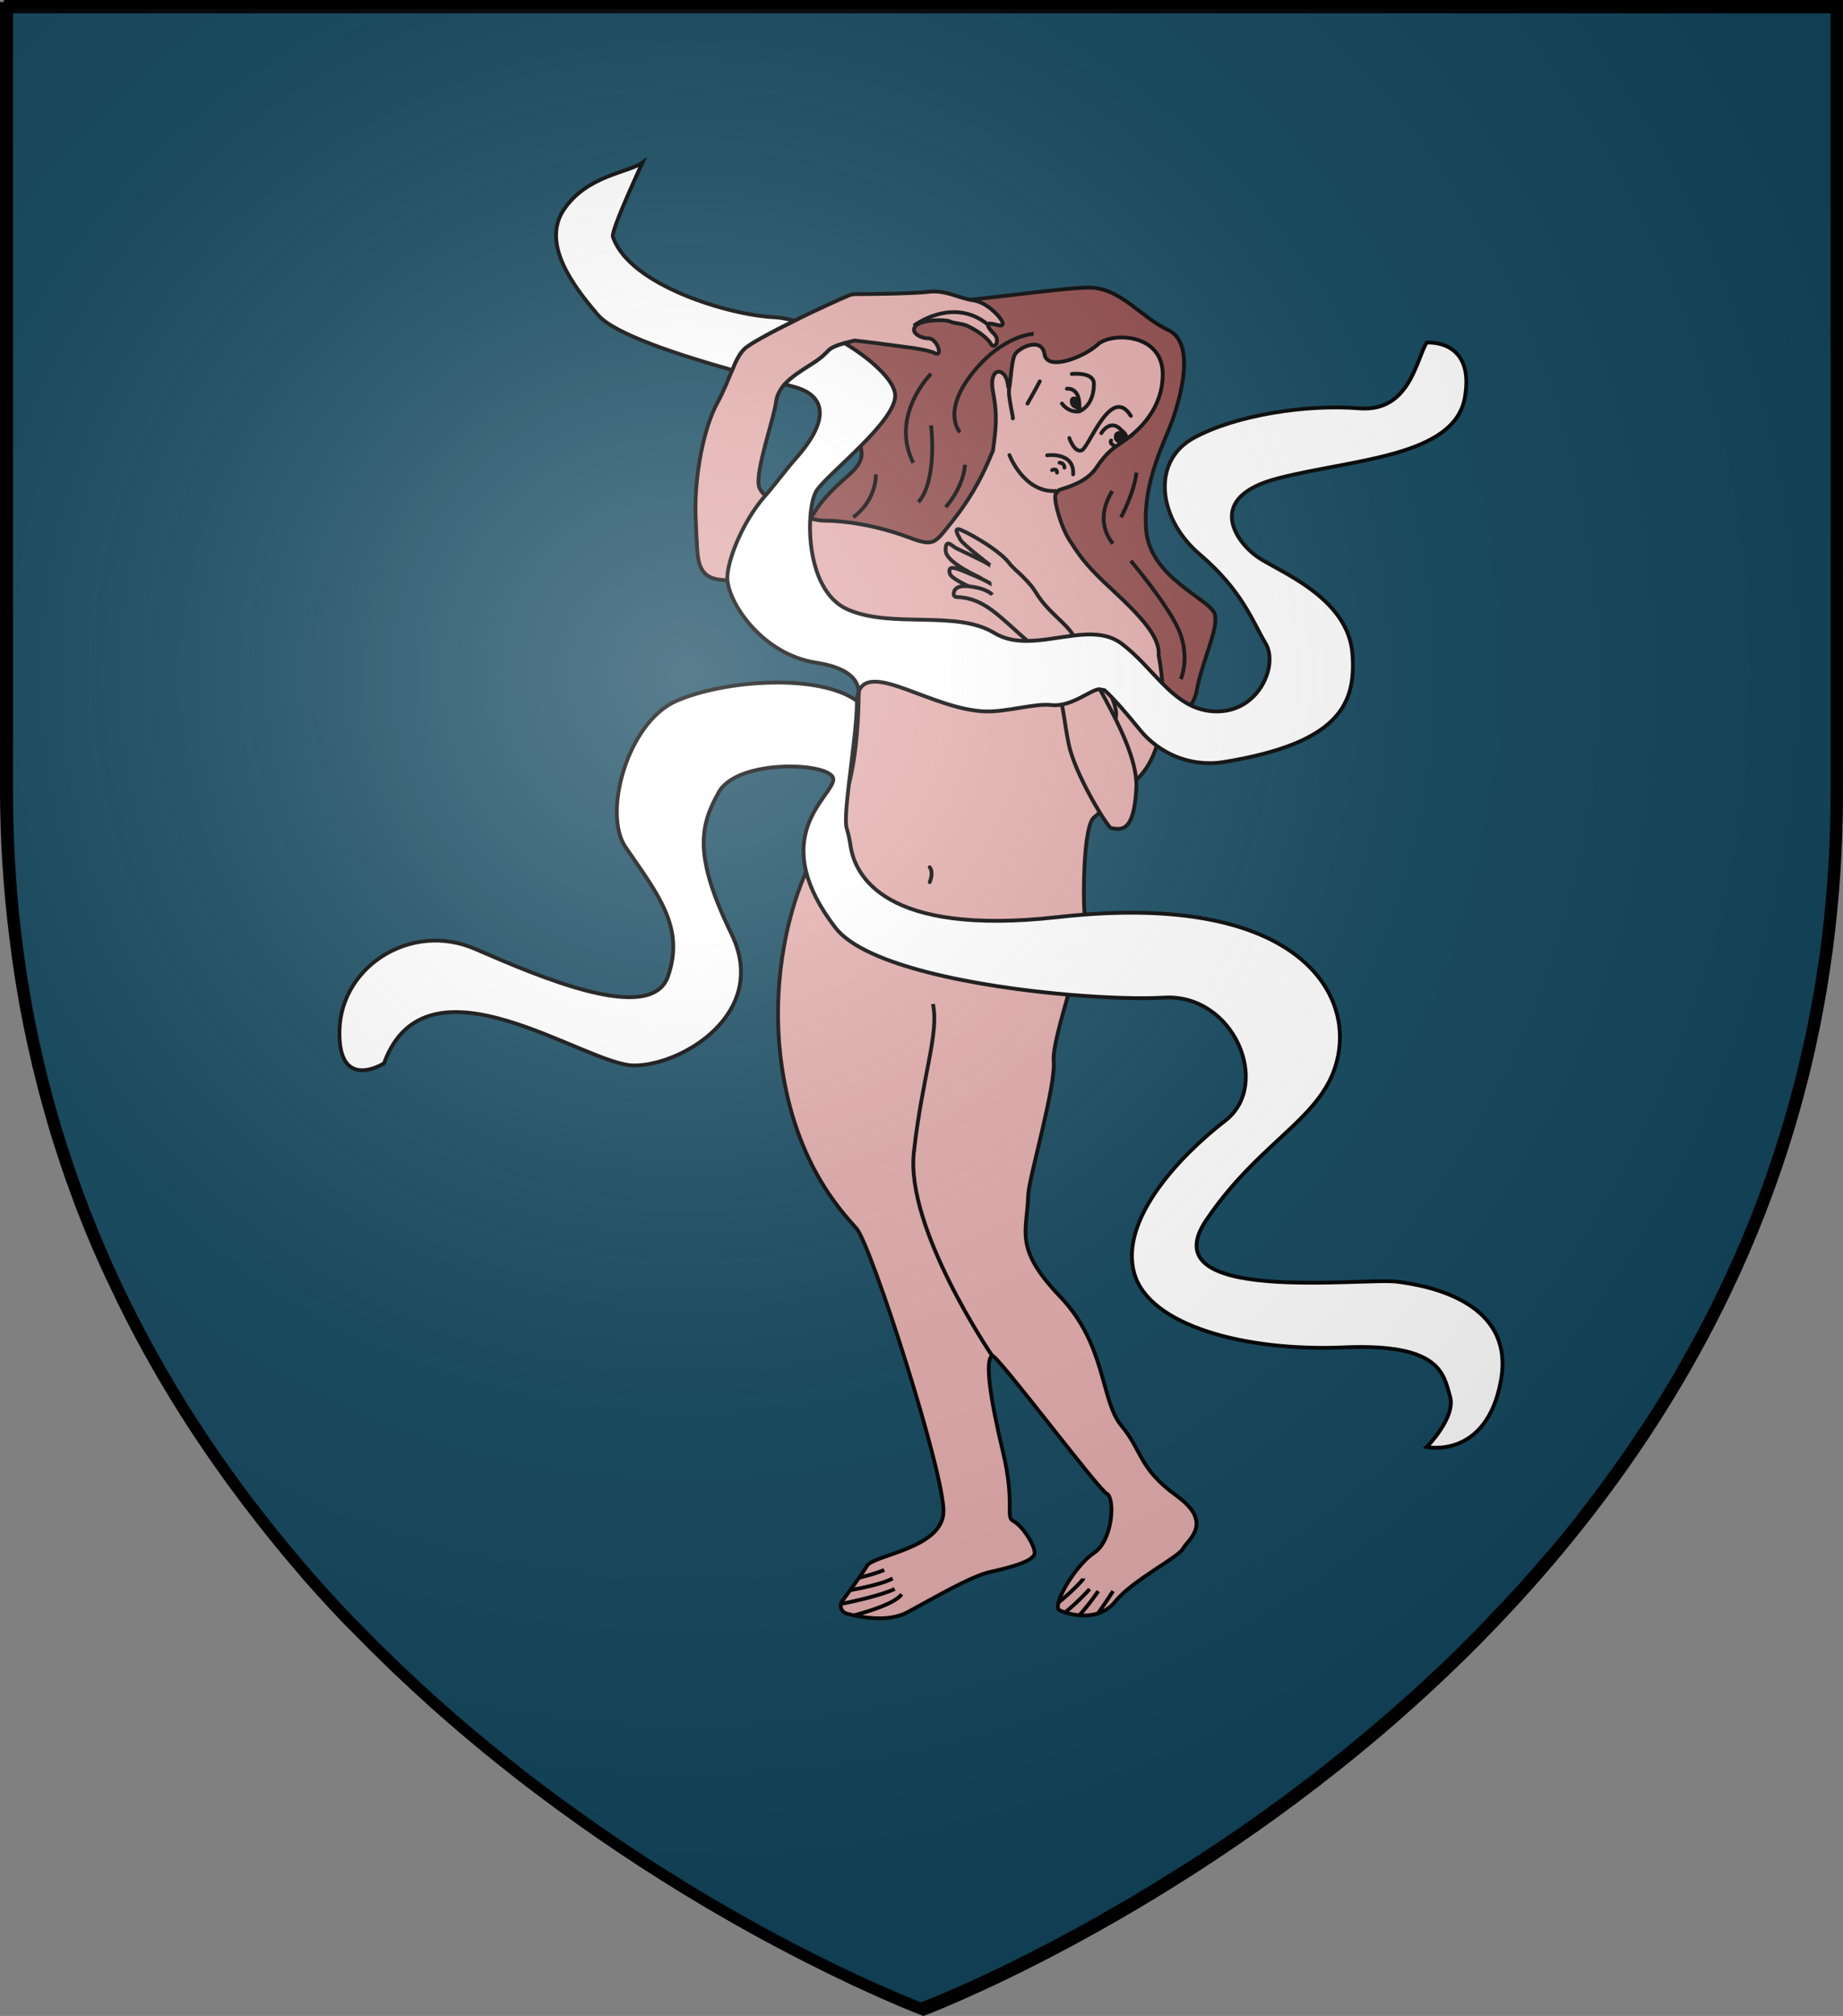 <?xml version="1.0" encoding="UTF-8"?>
<svg id="svg4906" xmlns="http://www.w3.org/2000/svg" xmlns:xlink="http://www.w3.org/1999/xlink" viewBox="0 0 483.25 528.47">
  <rect x="0" y="0" width="483.25" height="528.47" fill="#808080" stroke="none"/>
  <defs>
    <style>
      .cls-1 {
        fill: #e2aaaa;
      }

      .cls-1, .cls-2, .cls-3, .cls-4, .cls-5, .cls-6, .cls-7, .cls-8 {
        stroke: #000;
      }

      .cls-1, .cls-2, .cls-3, .cls-6, .cls-7 {
        stroke-miterlimit: 10;
      }

      .cls-2, .cls-4 {
        fill: none;
      }

      .cls-4 {
        stroke-linecap: round;
        stroke-linejoin: round;
      }

      .cls-5 {
        fill: url(#radial-gradient);
        stroke-width: 2.41px;
      }

      .cls-6 {
        fill: #8e4747;
      }

      .cls-7 {
        fill: #fff;
      }

      .cls-8 {
        fill: #12475e;
        stroke-width: 3px;
      }
    </style>
    <radialGradient id="radial-gradient" cx="393.81" cy="243.04" fx="393.81" fy="243.04" r="405" gradientTransform="translate(-139.34 371.43) scale(.81 -.8)" gradientUnits="userSpaceOnUse">
      <stop offset="0" stop-color="#fff" stop-opacity=".3"/>
      <stop offset=".2" stop-color="#fff" stop-opacity=".2"/>
      <stop offset=".6" stop-color="#666" stop-opacity=".1"/>
      <stop offset="1" stop-color="#000" stop-opacity=".13"/>
    </radialGradient>
  </defs>
  <g id="Layer_4" data-name="Layer 4">
    <path id="path4464" class="cls-8" d="M481.5,2v205.84c0,12.7-.75,25.39-2.28,38-.11.93-.24,1.86-.36,2.79s-.24,1.86-.39,2.79c-.47,3.37-1,6.7-1.61,10-.07.44-.15.87-.23,1.31-.15.8-.29,1.6-.45,2.39s-.34,1.8-.51,2.69l-.45,2.22-.24,1.16c-.15.71-.3,1.44-.47,2.15-.53,2.37-1.07,4.7-1.61,7l-.58,2.32-.52,2c-1.01,3.92-2.1,7.79-3.27,11.61-.29,1-.59,1.94-.9,2.92l-.6,1.88c-.19.63-.39,1.25-.6,1.86l-1.1,3.26c-.37,1.09-.68,2-1,3-.47,1.28-.92,2.55-1.39,3.81-.36,1-.73,2-1.11,3l-.19.49c-.43,1.14-.87,2.25-1.32,3.37s-.87,2.16-1.32,3.19c-.05.14-.11.28-.18.42-.4,1-.8,2-1.25,3s-.75,1.75-1.13,2.62l-.66,1.49c-.47,1.07-.95,2.12-1.44,3.15s-.9,2-1.36,2.93l-1,2.12c-.3.63-.6,1.25-.91,1.88-.63,1.32-1.31,2.64-2,4-1.69,3.33-3.42,6.59-5.19,9.77l-2,3.57-.11.21c-1.42,2.47-2.86,4.92-4.33,7.33-.71,1.2-1.46,2.39-2.18,3.54-.1.16-.19.31-.3.46-.55.89-1.12,1.78-1.69,2.66l-.66,1c-.65,1-1.31,2-2,3l-.13.18c-.66,1-1.32,2-2,3l-.45.67c-1.51,2.19-3.02,4.34-4.54,6.46l-.31.42c-.8,1.07-1.54,2.14-2.31,3.19s-1.66,2.23-2.5,3.32c-1.53,2-3.06,4-4.61,6l-.8,1c-.73.93-1.48,1.85-2.22,2.76l-2.24,2.65-.57.69-2.43,2.8c-1.89,2.21-3.79,4.39-5.72,6.53-.75.85-1.52,1.69-2.29,2.51l-2.22,2.39c-2,2.13-3.98,4.21-5.93,6.24-1.84,1.89-3.68,3.75-5.53,5.59-.91.91-1.84,1.82-2.76,2.71s-1.85,1.78-2.78,2.67l-2.28,2.11c-.68.65-1.36,1.28-2.05,1.91-19.17,17.58-39.84,33.47-61.76,47.47-.86.55-1.73,1.1-2.58,1.6-4.28,2.71-8.43,5.26-12.46,7.63l-2.41,1.4-2.36,1.36-2.34,1.35-2.22,1.28c-8.35,4.68-15.91,8.59-22.38,11.76l-1.61.8c-10.63,5.15-18.11,8.22-21,9.35l-.42.18-.61.23-.14.06h-.08l-.23-.1h-.21l-1.07-.42-.55-.23c-.87-.34-2-.8-3.36-1.38l-.47-.18c-1.76-.8-3.88-1.67-6.33-2.77l-1.39-.61c-13.59-6.19-26.85-13.07-39.74-20.6-.8-.45-1.61-.92-2.36-1.38-15.48-9.14-30.44-19.16-44.78-30l-2.62-2c-1-.75-2-1.52-2.95-2.29l-2.81-2.21c-6.19-4.92-12.43-10.15-18.64-15.69l-1.48-1.37c-1.53-1.37-3.06-2.77-4.59-4.2l-1.67-1.57-1.82-1.69-2-1.94c-1.12-1.07-2.24-2.16-3.34-3.26-.84-.8-1.69-1.67-2.52-2.51l-.24-.26c-.83-.83-1.67-1.67-2.5-2.51-.66-.68-1.32-1.36-2-2l-2-2.07-.13-.15-2.1-2.24c-2.24-2.41-4.46-4.86-6.66-7.36-.68-.8-1.36-1.55-2-2.35-.57-.65-1.12-1.28-1.66-1.94l-2-2.39c-2.84-3.41-5.64-6.9-8.39-10.48-.75-.97-1.5-1.94-2.24-2.92-1.89-2.47-3.73-5-5.57-7.55l-1.68-2.39c-.13-.16-.24-.34-.36-.5-.59-.85-1.19-1.7-1.77-2.55-.95-1.38-1.89-2.77-2.82-4.17-.74-1.09-1.47-2.2-2.18-3.31l-.15-.24-2.22-3.47c-.07-.13-.15-.24-.22-.37-.71-1.14-1.41-2.27-2.1-3.4s-1.49-2.46-2.21-3.7-1.44-2.39-2.13-3.67c-3.07-5.33-5.99-10.82-8.77-16.47-.35-.69-.69-1.38-1-2.08-.22-.44-.44-.89-.65-1.35-.43-.87-.8-1.75-1.25-2.63-.42-.8-.81-1.63-1.15-2.47l-.23-.48c-.26-.58-.52-1.16-.8-1.75l-.26-.57c-.26-.58-.52-1.18-.8-1.77-.96-2.17-1.89-4.37-2.78-6.58-.42-1-.8-2-1.23-3.07-.1-.26-.21-.53-.31-.8-.4-1-.8-2-1.16-3s-.68-1.82-1-2.74l-.23-.65c-.18-.45-.34-.91-.5-1.36-.67-1.79-1.3-3.61-1.89-5.44-.21-.6-.4-1.21-.6-1.8-.26-.8-.51-1.54-.75-2.31-.14-.42-.26-.8-.39-1.22-.26-.8-.5-1.6-.75-2.39-.31-1-.61-2.06-.92-3.1-.18-.65-.39-1.28-.57-2-.37-1.28-.74-2.58-1.08-3.89-.19-.68-.37-1.35-.55-2-.13-.5-.26-1-.39-1.51-.32-1.22-.63-2.46-.92-3.7-.18-.7-.35-1.4-.52-2.11-.07-.29-.13-.57-.19-.85-.37-1.55-.71-3.11-1.07-4.69-.26-1.16-.5-2.33-.74-3.5-.14-.71-.29-1.43-.43-2.14s-.32-1.6-.47-2.45c-.02-.16-.05-.32-.1-.47-.15-.8-.3-1.64-.45-2.48s-.31-1.84-.47-2.77-.3-1.8-.45-2.71c-.58-3.68-1.1-7.4-1.56-11.17-1.57-12.54-2.38-25.16-2.43-37.79V2h480Z"/>
  </g>
  <g id="Layer_2" data-name="Layer 2">
    <g>
      <path class="cls-6" d="M296.5,196.67s15.8-7.28,17.24-15.38,5.89-16.44,4.77-20.33c-1.11-3.89-17.1-9.45-18-22.23s5.05-23.08,7.08-29.04c2.03-5.96,5.92-19.85-1.31-23.19s-12.61-11.33-21.11-11.11-30.84,3.64-35.98,3.49-28.48,3.74-31.81,8.74,7.78,6.11,5.56,16.67,7.9,12.94-.22,20.08c-8.12,7.14-9.62,9.58-14.43,20.59-4.81,11.01,35.42,41.29,35.42,41.29l52.78,10.43"/>
      <path class="cls-2" d="M271.04,87.51s-8.19.28-16.19,10.47-3.14,15.32-3.14,15.32"/>
      <path class="cls-2" d="M244.13,97.98s-10.93,10.91-4.67,23.33"/>
      <path class="cls-2" d="M244.13,111.51s1.8,14.15-3.3,20.13"/>
      <path class="cls-2" d="M253.02,121.83s-.07,5.35-5.07,11.12"/>
      <path class="cls-2" d="M291.84,142.48s-5.39-5.4-.19-13.75"/>
      <path class="cls-2" d="M293.95,135.61s3.49-6.55,4.03-11.72"/>
      <path class="cls-2" d="M296.5,147.01s10.9,12.83,13.12,19.5,0,11.51,0,11.51"/>
      <path class="cls-2" d="M229.65,124.36s.4,6.47-5.93,11.25"/>
      <path class="cls-1" d="M292.64,114.3c-.03.09-.06.17-.06.26-.09.78.68,1.51,2.06,1.08-.29.21-.53.36-.71.48-1.93,1.29-3.87,2.59-6.45,6.47-2.58,3.88-7.74,5.17-9.67,5.82-.38.13-.69.84-.92,1.03-.9.8,1.26,8.99,3.85,12.61,2.78,4.45,5.07,7.17,10.84,12.5,7.5,6.95,12.7,12.5,12.22,17.23,0,0,.66,3.03.97,7.37.34,4.67.27,10.84-1.47,16.37-1.07,3.4-2.76,6.55-5.38,8.96-.34.32-.7.62-1.07.91-3.62,2.79-6.15,5.48-8.47,7.58-.52.47-1.02.9-1.53,1.31-2.78,2.22-2.86,20.74-2.5,24.73.02.23.03.48.04.73.17,4.93-2.11,13.21-4.3,20.99-2.07,7.37-4.06,14.29-3.8,17.45.56,6.67-6.55,30.78-6.67,35.01-.28,9.72-3.89,13.89,8.33,26.67s10.56,27.23,16.11,33.89c5.56,6.67,4.45,11.11,14.45,18.34,10,7.22,2.78,11.67,1.67,13.89s-13.34,8.33-17.78,13.89c-1.27,1.59-2.85,2.54-4.5,3.07-1.64.52-3.36.62-4.91.49-1.43-.11-2.73-.41-3.73-.74-.63-.2-1.14-.42-1.48-.6-.46-.25-.51-.97-.24-1.99.88-3.5,5.43-10.43,9.31-13.01,5-3.33,5.56-14.45,3.33-15.56s-28.89-36.67-30.01-36.12c-1.99.99-.56,11.11,2.78,25,3.33,13.89.56,17.23,2.78,18.34s5.56,6.11,5.56,8.33-6.67,3.89-11.67,5c-5,1.11-14.45,6.67-21.67,10.56-4.32,2.32-10.23,1.67-14.28.77-.59-.13-1.14-.27-1.64-.4-1.17-.31-1.79-1.48-1.54-2.56.07-.27.18-.54.37-.78.62-.83,1.34-1.82,2.07-2.83h0c.79-1.09,1.62-2.23,2.34-3.27h0c.9-1.29,1.67-2.42,2.11-3.15,1.67-2.78,19.45-4.45,20-13.89s-18.98-70.18-22.78-74.46c-4.45-5-16.89-18.25-20-45.56-1.94-17.02.97-34.87,6.77-47.99,1.68-3.8,3.61-7.2,5.73-10.07,2.51-3.4,4.24-7.85,5.43-12.57,2.29-9.05,2.61-19.1,2.63-24.66.01-1.64,0-2.89,0-3.61,0-4.45,15-11.11-5-14.45-12.59-2.1-22.15-9.74-29.41-10.97-.39-.07-.77-.12-1.15-.14-3.88-.28-6.11-1.67-6.67-6.67-.17-1.53-.5-8.25-.56-10.56-.26-10.82,2.35-22.94,5.56-28.89,1.96-3.63,3.07-6.56,4.04-8.92.97-2.34,1.8-4.14,3.18-5.52s7.1-4.43,13.14-7.41c5.61-2.77,11.5-5.47,14.36-6.66.59-.24,1.22-.35,1.86-.31,0,0,14.54-.06,18.98-.62s7.78,1.67,11.67,2.22,7.78,5,7.78,6.11-2.22,0-3.33,0-.56,1.11,1.11,2.78,0,4.45-1.11,2.22c-.17-.34-2.07-2.65-6.11-4.45-1.44-.64-3.33-.56-4.45-1.11s-7.22-.56-8.89,1.11,1.11,3.33,3.33,3.33,3.89,5,1.67,3.89-8.33-1.67-12.22-2.22-8.89-1.11-8.89-1.11c-1.02.26-1.88.48-2.59.68-5.53,1.59-3.11,1.99-8.52,5.43-2.83,1.8-5.42,3.42-7.19,5.36-1.21,1.33-2.03,2.83-2.26,4.64-.56,4.45-5.56,18.34-4.45,22.23.21.74.79,1.53,1.63,2.32,2.6,2.44,7.67,4.86,11.77,5.96,1.44.39,2.77.61,3.82.61,5,0,13.34,1.11,22.23,4.45,6.57,2.47,6.62,1.44,11.25-4.33,3.9-4.87,7.12-10.25,9.56-16l1.08-2.54c.64-5.17,1.29-8.69,0-15.34s3.22-6.65,3.87-2.12c.64,4.52.64-5.82,1.93-7.76s7.02-4.52,7.7,0c.68,4.53,10.35.79,13.9-2.51,3.55-3.31,17.12-3.09,17.1,7.8-.01,8.96-6.15,14.49-9.39,16.89-.07-.13-.13-.24-.19-.36-.01-.03-.03-.05-.04-.07-.14-.49-.57-.96-.63-1.03"/>
      <path class="cls-2" d="M291.01,189.57s3.33,0,.56-6.67"/>
      <path class="cls-2" d="M254.06,153.73s-4.7-2.13-5-3.33c-.56-2.22,1.11-1.68,3.89-.56,2.92,1.18,6.9,2.89,7.78,3.89"/>
      <path class="cls-2" d="M257.15,151.53c.25-.02-9.2-3.91-9.2-7.25,0-3.33,1.67-1.11,2.78-.56s7.22,3.33,8.89,4.45,2.22,2.22,2.22,2.22"/>
      <path class="cls-1" d="M259.62,148.17s-7.22-5.56-7.78-6.67-1.67-2.78-.56-2.78c1,0,10.5,5.14,13.34,8.89.88,1.17,2.3,2.3,3.33,3.33,3.33,3.33,3.11,3.64,4.45,5.56,3.89,5.56,8.54,7.47,10,12.22,2.22,7.22,16.11,26.12,15.56,37.78-.56,11.67-3.89,11.11-6.67,10.56-.77-.15-9.45-13.89-11.11-22.23-2-10.02-1.67-18.89-10-26.12s-12.02-11.97-19.41-12.21c-.37-.01-.69-.3-.7-.67-.03-.94.44-2.51,3.99-2.12,5,.56,6.11,2.22,6.11,2.22"/>
      <path class="cls-2" d="M239.62,85.38s9.99-7.66,19.17-.5"/>
      <path class="cls-2" d="M225.28,413.58c2.03-.48,4.58-1.18,6.56-2.03"/>
      <path class="cls-2" d="M234.06,413.77c-2.24,1.28-7.28,2.38-11.12,3.08h0"/>
      <path class="cls-2" d="M220.49,420.47c4.53-.92,10.61-2.33,14.12-3.92"/>
      <path class="cls-2" d="M223.98,423.43c5.04-1.34,10.74-3.27,12.45-5.49"/>
      <path class="cls-2" d="M277.54,420.12c3.76-3.11,6.53-6.01,6.53-6.35"/>
      <path class="cls-2" d="M279.26,422.71c3.65-2.98,6.47-6.16,6.47-6.16"/>
      <path class="cls-2" d="M282.99,423.45c2.71-2.95,4.97-6.34,4.97-6.34"/>
      <path class="cls-2" d="M287.9,422.95c2.57-3.64,3.95-5.85,3.95-5.85"/>
      <path class="cls-2" d="M260.18,355.43s-22.78-33.34-20.56-53.34,6.67-31.12,5-38.9"/>
      <path class="cls-4" d="M243.78,227.35s1.11,1.11,0,3.89"/>
      <path class="cls-4" d="M283.01,107.12c-.01.19-.03.4-.05.61"/>
      <path class="cls-4" d="M279.74,101.91s3.62-.6,3.27,5.21"/>
      <path class="cls-4" d="M281.03,98.03s5.8-.65,5.8,2.59-1.2,6.04-3.82,7.22c0,0-2.62.54-4.56-2.05"/>
      <path class="cls-4" d="M295.29,114.59c-.21-.39-.43-.73-.63-1.03"/>
      <path class="cls-4" d="M288.77,113.55s2.68-4.59,5.88,0"/>
      <path class="cls-4" d="M291.35,115.48s-.56.65.73,1.29"/>
      <path class="cls-4" d="M280.39,114.84s1.29,3.88,3.22,3.23,7.74-17.46,12.9-9.05"/>
      <path class="cls-4" d="M274.58,119.36s7.16-1.01,6.81,4.99"/>
      <path class="cls-4" d="M277.81,121.3s1.29,0,1.29,1.29"/>
      <path class="cls-4" d="M275.87,123.24s1.29-.65,1.29.65"/>
      <path class="cls-4" d="M269.42,105.79s2.58-4.53,3.22-5.82"/>
      <path class="cls-4" d="M264.62,102.05c-.44,1.23,1.22,7.96.94,7.62"/>
      <path class="cls-4" d="M264.68,119.3s3.78,9.89,12.16,9.42"/>
      <path class="cls-3" d="M283.01,107.11h0c-1.24-.61-1.98-.68-1.98-1.97s1.61-.33,1.61-.33l.37,2.31Z"/>
      <path class="cls-3" d="M295.25,114.96c-.09.17-.28.32-.6.42h-.01c-1.53.48-2.32-.48-2-1.34.32-.87,1.61-.43,2.01-.75,0,0,0,0,0,0,.07.07.49.54.63,1.03.06.22.07.44-.04.63Z"/>
      <path class="cls-7" d="M156.82,82.6c-6.67-7.78-15-18.89-8.89-27.78,6.11-8.89,16.67-9.45,20.56-12.22,0,0-8.33,17.78-7.78,19.45,4.25,12.76,30.56,20.56,42.23,21.11,1.65.08,3.47.41,5.36.92-6.04,2.98-11.77,6.05-13.14,7.41s-2.22,3.18-3.18,5.52c-13.66-3.86-30.83-9.37-35.16-14.41Z"/>
      <path class="cls-7" d="M225.15,181.28c.06,1.42-.44,2.45-.44,2.45,0-.93.16-1.74.44-2.45Z"/>
      <path class="cls-7" d="M225.17,181.23s-.02.03-.02.05c-.1-2.48-1.91-6.14-11.1-7.55-13.92-2.14-22.68-15.11-23.3-21.53-.03-.24-.04-.48-.04-.7,0-4.5,3.91-14.71,9.96-21.57,2.17-2.46,5.89-7.39,7.82-9.55,9.45-10.56,7.78-16.67,0-18.89-.69-.2-1.62-.45-2.74-.75,1.77-1.94,4.36-3.56,7.19-5.36,5.41-3.44,2.98-3.84,8.52-5.43,7.17,4.33,13.02,9.8,13.26,13.52.45,6.91-17.89,20.8-20.66,25.24-.79,1.26-1.4,3.91-1.6,7.17-.51,8.23,1.58,20.36,9.94,23.95,11.67,5,28.34,0,38.34,6.11,2.63,1.61,5.57,2.1,8.64,2.07,3.95-.03,8.11-.92,12.09-1.4,4.66-.56,9.08-.54,12.61,2.11,4.06,3.04,7.31,7.01,10.7,10.43,4.03,4.07,8.27,7.35,14.31,7.35,11.11,0,16.11-12.22,12.78-17.78-3.33-5.56-6.11-13.89-17.23-23.34s-12.78-24.45-1.67-30.56,30.01-8.89,43.34-7.78,15-12.78,17.78-17.23c0,0,12.78-1.11,10,14.45s-29.45,16.11-48.9,21.11-11.11,16.67-5.56,20.56c5.56,3.89,23.89,10.56,25,25.56.98,13.17-3.62,23.35-33.72,28.27-6.28,1.02-12.61-.57-17.61-4.25-1.62-1.18-3.1-2.58-4.39-4.17-3.27-4.03-6.86-8.22-9.29-10.4,0,0-.42-.08-1.21-.23-1.92-.34-7.35,4.72-12.69,4.12-4.41-.5-11.67,1.82-17.23,1.67-13.72-.36-30.08-13.07-33.33-5.28Z"/>
      <path class="cls-7" d="M393.53,362.1c-3.89,20.56-19.45,17.23-19.45,17.23,0,0,7.78-7.78,6.11-13.34s-2.22-13.89-27.78-12.78c-25.56,1.11-51.12-5.56-55.01-19.45-3.89-13.89,11.67-30.56,23.89-40.01s2.22-33.34-16.11-32.23c-5.6.34-14.75.11-25.1-.78-23.58-2.03-53.3-7.51-61.03-17.55-4.3-5.59-6.63-10.44-7.67-14.65-3.45-13.9,7.12-20.83,7.12-24.24,0-4.45-25-5.56-30.01,3.33-5,8.89-6.67,16.67,3.33,37.23s-12.78,34.45-25.56,34.45-54.45-31.12-65.57-.56c0,0-12.22,7.78-11.67-8.89.56-16.67,18.89-28.34,35.56-21.11s46.12,20,50.56,7.22-2.43-21.26-11.11-33.89c-6.11-8.89.56-32.78,13.34-38.34s37.41-7.22,47.33,0c0,5.61-1.3,14.76-2.16,22.16-.61,5.31-1,9.71-.52,11.27.45,1.46.77,2.96.99,4.47,1.13,7.81,8.86,23.88,54.38,18.77,2.39-.27,4.72-.49,6.98-.66,53.78-4.1,69.05,18.59,66.76,35.43-2.38,17.55-19.85,22.46-34.85,44.69-15,22.23,41.12,15,50.01,16.11,8.89,1.11,31.12,5.56,27.23,26.12Z"/>
    </g>
  </g>
  <path id="shine" class="cls-5" d="M2.21,1.21v206.38c0,229.66,239.92,319.6,239.92,319.6,0,0,239.92-89.94,239.92-319.6V1.21H2.21Z"/>
</svg>